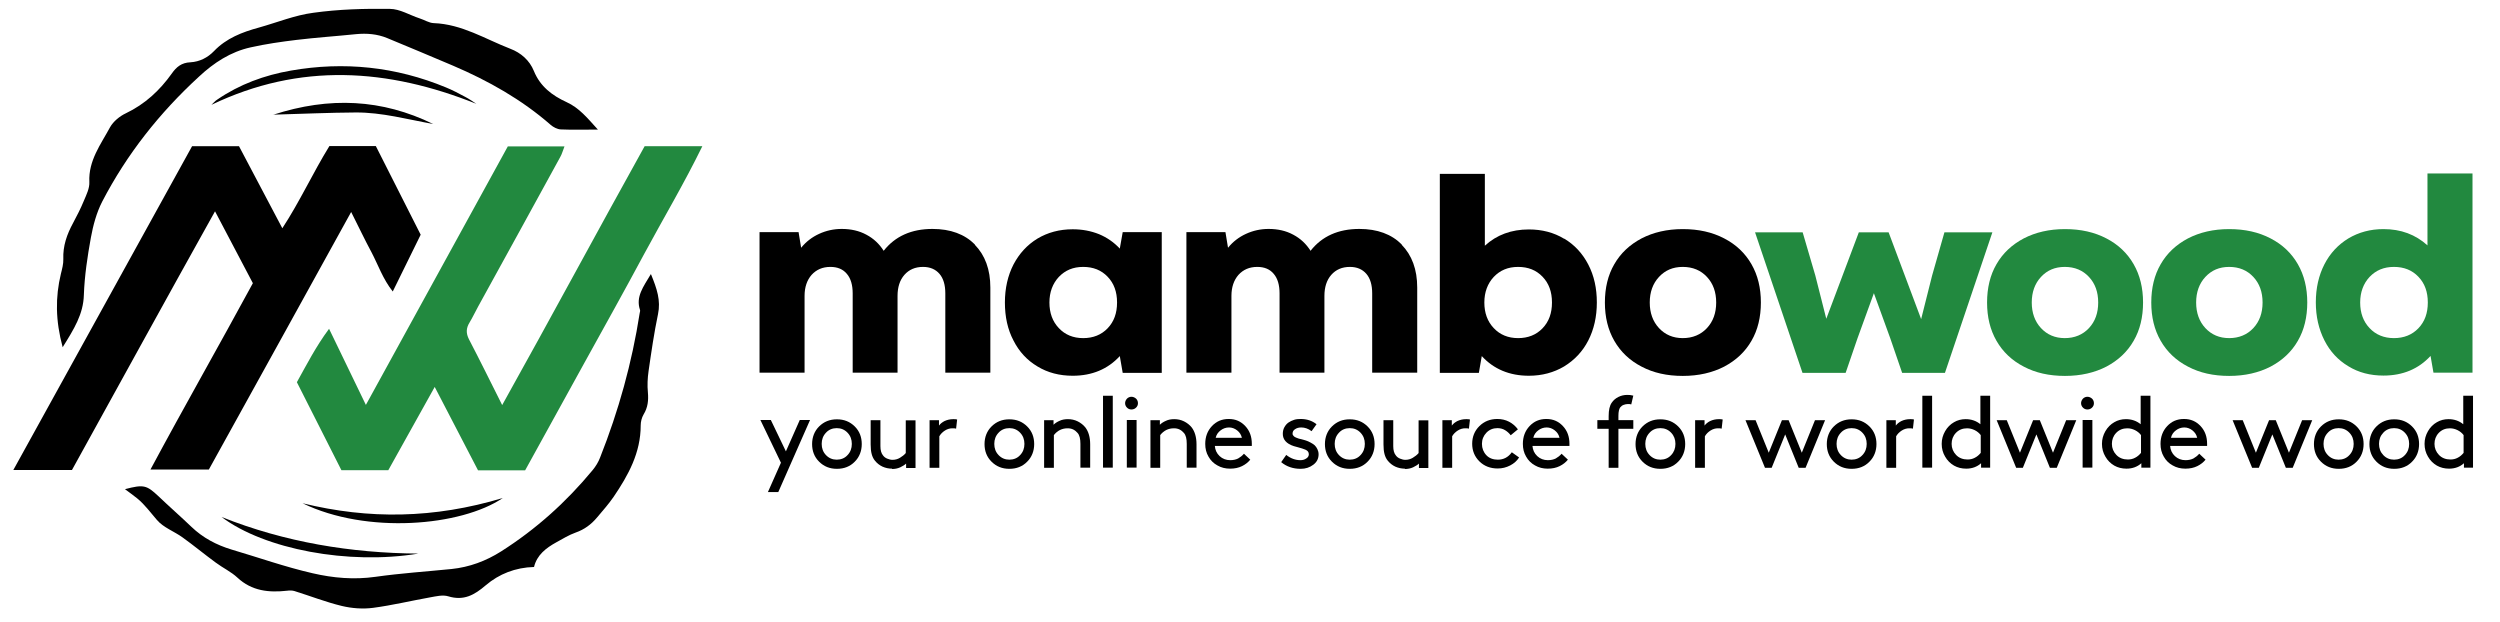 <svg width="563" height="140" viewBox="0 0 563 140" fill="none" xmlns="http://www.w3.org/2000/svg">
<rect width="563" height="140" fill="white"/>
<g clip-path="url(#clip0_110_53)">
<path d="M16.226 105.846H3C16.535 81.335 29.838 57.207 43.257 32.925H53.823C56.946 38.804 60.185 44.951 63.579 51.403C67.55 45.333 70.442 38.957 74.183 32.887H84.633C87.91 39.339 91.265 45.944 94.736 52.854C92.731 56.939 90.687 61.139 88.45 65.644C86.214 62.819 85.173 59.688 83.669 56.825C82.165 54.038 80.815 51.174 79.08 47.738C68.206 67.439 57.679 86.528 47.036 105.732H33.887C41.483 91.567 49.311 77.861 56.946 63.773C54.209 58.581 51.432 53.312 48.424 47.586C37.512 67.133 26.946 86.413 16.226 105.808V105.846Z" fill="black"/>
<path d="M145.212 32.925H158.168C154.003 41.439 149.338 49.265 145.019 57.283C140.623 65.491 136.073 73.623 131.561 81.794C127.127 89.849 122.692 97.867 118.258 105.923H107.654C104.53 99.89 101.33 93.743 97.898 87.139C94.312 93.553 90.918 99.661 87.448 105.884H76.882C73.643 99.47 70.288 92.827 66.856 86.07C69.054 82.137 71.098 78.09 74.106 74.043C76.921 79.847 79.543 85.268 82.396 91.186C93.193 71.485 103.759 52.281 114.363 32.963H127.127C126.741 33.917 126.548 34.719 126.163 35.368C120.031 46.593 113.862 57.779 107.692 69.004C107.037 70.187 106.458 71.447 105.764 72.593C104.954 73.891 104.916 75.036 105.61 76.41C108.078 81.144 110.43 85.917 113.091 91.224C124.042 71.6 134.453 52.205 145.173 32.925H145.212Z" fill="#22893F"/>
<path d="M14.105 78.166C12.486 72.172 12.447 66.904 13.72 61.635C13.99 60.566 14.298 59.421 14.26 58.352C14.144 55.374 15.069 52.778 16.458 50.22C17.345 48.578 18.193 46.898 18.887 45.218C19.465 43.844 20.198 42.393 20.121 40.98C19.89 36.17 22.704 32.505 24.787 28.649C25.519 27.351 26.946 26.167 28.334 25.518C32.653 23.456 35.969 20.364 38.669 16.584C39.71 15.095 40.867 14.103 42.91 14.026C44.915 13.912 46.766 12.995 48.193 11.506C50.969 8.605 54.556 7.23 58.334 6.2C62.422 5.054 66.432 3.413 70.558 2.878C76.304 2.076 82.088 1.924 87.795 2C90.031 2 92.268 3.413 94.504 4.138C95.584 4.482 96.625 5.169 97.666 5.207C104.029 5.436 109.273 8.796 114.903 10.972C117.332 11.888 119.26 13.606 120.224 15.973C121.651 19.486 124.35 21.509 127.589 22.998C130.443 24.296 132.255 26.549 134.646 29.183C131.484 29.183 128.862 29.259 126.278 29.145C125.507 29.107 124.62 28.649 124.003 28.114C117.448 22.387 109.967 18.188 102.024 14.79C97.088 12.69 92.152 10.628 87.178 8.567C84.941 7.65 82.589 7.459 80.198 7.689C75.725 8.147 71.214 8.452 66.779 8.987C63.309 9.407 59.838 9.903 56.445 10.666C51.933 11.659 48.154 14.141 44.838 17.233C35.931 25.404 28.566 34.719 23.013 45.409C21.74 47.891 20.969 50.754 20.468 53.503C19.697 57.741 19.041 62.093 18.887 66.407C18.771 70.76 16.65 74.12 14.105 78.205V78.166Z" fill="black"/>
<path d="M146.6 61.75C147.949 65.033 148.836 67.668 148.181 70.76C147.294 74.998 146.677 79.274 146.06 83.55C145.829 85.154 145.751 86.795 145.906 88.361C146.06 90.155 145.906 91.758 144.942 93.324C144.517 94.049 144.286 94.966 144.286 95.805C144.286 101.952 141.51 106.992 138.194 111.879C137.075 113.52 135.726 115.009 134.453 116.536C133.142 118.102 131.6 119.247 129.633 119.934C128.129 120.469 126.702 121.347 125.314 122.111C122.962 123.409 120.918 124.974 120.263 127.685C116.06 127.799 112.396 129.25 109.389 131.808C106.844 133.984 104.453 135.359 100.944 134.29C99.71 133.908 98.206 134.29 96.895 134.519C92.615 135.282 88.335 136.313 84.016 136.886C81.702 137.191 79.234 137 76.998 136.466C73.373 135.588 69.864 134.213 66.317 133.106C65.815 132.953 65.198 132.953 64.659 133.03C60.571 133.488 56.715 133.106 53.476 130.09C52.049 128.754 50.16 127.876 48.579 126.692C46.072 124.859 43.681 122.874 41.136 121.042C39.247 119.667 36.818 118.827 35.352 117.109C33.887 115.429 32.615 113.635 30.879 112.222C30.031 111.535 29.106 110.886 28.142 110.161C32.383 109.053 33 109.244 35.7 111.764C38.129 114.093 40.674 116.307 43.103 118.636C45.687 121.118 48.733 122.721 52.126 123.752C58.219 125.547 64.234 127.685 70.404 129.097C74.993 130.166 79.736 130.586 84.556 129.899C90.224 129.097 95.97 128.716 101.677 128.143C105.726 127.723 109.427 126.348 112.859 124.172C120.726 119.171 127.551 113.024 133.451 105.885C134.145 105.045 134.762 104.052 135.147 103.021C139.312 92.522 142.32 81.679 144.055 70.531C144.093 70.302 144.209 69.997 144.132 69.806C143.129 66.828 144.865 64.613 146.561 61.75H146.6Z" fill="black"/>
<path d="M107.268 23.38C87.332 15.401 67.589 14.027 47.615 23.609C48.039 23.228 48.425 22.731 48.926 22.426C53.939 18.99 59.569 16.928 65.507 15.897C77.461 13.797 89.144 15.019 100.404 19.677C101.908 20.288 103.335 21.051 104.762 21.815C105.648 22.273 106.458 22.846 107.268 23.38Z" fill="black"/>
<path d="M68.129 113.329C83.052 116.994 97.782 116.803 113.245 112.146C103.836 118.521 82.589 120.354 68.129 113.329Z" fill="black"/>
<path d="M94.234 124.668C78.502 127.265 59.568 123.714 49.89 116.422C64.157 122.111 79.003 124.554 94.234 124.668Z" fill="black"/>
<path d="M61.458 25.862C74.222 21.701 86.06 22.311 97.551 27.924C91.767 26.893 86.021 25.289 80.083 25.328C74.144 25.366 68.168 25.633 61.497 25.824L61.458 25.862Z" fill="black"/>
<path d="M219.518 55.106C221.831 57.473 223.027 60.68 223.027 64.766V83.931H212.885V66.064C212.885 64.193 212.461 62.704 211.574 61.673C210.687 60.642 209.453 60.108 207.872 60.108C206.098 60.108 204.71 60.719 203.669 61.902C202.628 63.086 202.127 64.689 202.127 66.636V83.931H192.024V66.064C192.024 64.193 191.6 62.704 190.713 61.673C189.864 60.642 188.631 60.108 187.011 60.108C185.237 60.108 183.849 60.719 182.769 61.902C181.728 63.086 181.188 64.689 181.188 66.636V83.931H171.047V52.281H179.839L180.417 55.794C181.535 54.419 182.885 53.388 184.466 52.663C186.047 51.938 187.744 51.556 189.556 51.556C191.638 51.556 193.489 51.976 195.109 52.854C196.767 53.732 198.039 54.954 199.003 56.481C201.587 53.197 205.25 51.556 209.993 51.556C214.042 51.556 217.242 52.739 219.556 55.068L219.518 55.106Z" fill="black"/>
<path d="M261.626 52.32V83.97H252.834L252.178 80.191C249.479 83.13 245.932 84.619 241.574 84.619C238.605 84.619 235.944 83.932 233.631 82.519C231.317 81.145 229.505 79.198 228.232 76.678C226.921 74.196 226.304 71.333 226.304 68.126C226.304 64.919 226.96 62.056 228.232 59.574C229.543 57.092 231.317 55.145 233.631 53.733C235.944 52.358 238.566 51.633 241.574 51.633C243.734 51.633 245.7 52.015 247.513 52.74C249.325 53.504 250.867 54.573 252.178 55.985L252.834 52.282H261.626V52.32ZM249.441 73.929C250.867 72.44 251.561 70.531 251.561 68.126C251.561 65.721 250.867 63.812 249.441 62.323C248.014 60.834 246.201 60.108 243.926 60.108C241.651 60.108 239.878 60.872 238.451 62.361C237.063 63.85 236.33 65.797 236.33 68.126C236.33 70.455 237.024 72.402 238.451 73.891C239.839 75.38 241.69 76.144 243.926 76.144C246.163 76.144 248.014 75.418 249.441 73.929Z" fill="black"/>
<path d="M315.649 55.106C317.963 57.473 319.158 60.68 319.158 64.766V83.931H309.017V66.064C309.017 64.193 308.593 62.704 307.706 61.673C306.819 60.642 305.585 60.108 304.004 60.108C302.23 60.108 300.842 60.719 299.801 61.902C298.76 63.086 298.259 64.689 298.259 66.636V83.931H288.156V66.064C288.156 64.193 287.731 62.704 286.845 61.673C285.996 60.642 284.762 60.108 283.143 60.108C281.369 60.108 279.981 60.719 278.901 61.902C277.86 63.086 277.32 64.689 277.32 66.636V83.931H267.179V52.281H275.971L276.549 55.794C277.667 54.419 279.017 53.388 280.598 52.663C282.179 51.938 283.875 51.556 285.688 51.556C287.77 51.556 289.621 51.976 291.241 52.854C292.899 53.732 294.171 54.954 295.135 56.481C297.719 53.197 301.382 51.556 306.125 51.556C310.174 51.556 313.374 52.739 315.688 55.068L315.649 55.106Z" fill="black"/>
<path d="M352.243 53.732C354.557 55.106 356.369 57.053 357.68 59.573C358.991 62.093 359.608 64.918 359.608 68.125C359.608 71.332 358.953 74.195 357.68 76.677C356.408 79.159 354.557 81.106 352.243 82.519C349.929 83.893 347.269 84.618 344.3 84.618C339.942 84.618 336.395 83.129 333.695 80.19L333.04 83.969H324.248V39.148H334.389V55.335C337.05 52.892 340.366 51.67 344.3 51.67C347.269 51.67 349.929 52.357 352.243 53.77V53.732ZM347.384 73.928C348.811 72.439 349.505 70.53 349.505 68.125C349.505 65.72 348.811 63.811 347.384 62.322C345.958 60.833 344.145 60.108 341.87 60.108C339.595 60.108 337.821 60.871 336.395 62.36C335.006 63.849 334.274 65.796 334.274 68.125C334.274 70.454 334.968 72.401 336.395 73.89C337.783 75.379 339.634 76.143 341.87 76.143C344.107 76.143 345.958 75.417 347.384 73.928Z" fill="black"/>
<path d="M369.673 82.557C367.012 81.182 364.968 79.235 363.542 76.754C362.115 74.272 361.421 71.409 361.421 68.125C361.421 64.842 362.115 61.94 363.542 59.497C364.968 57.015 367.012 55.106 369.673 53.694C372.334 52.319 375.418 51.594 378.966 51.594C382.514 51.594 385.598 52.281 388.298 53.694C390.958 55.068 393.002 57.015 394.429 59.497C395.856 61.978 396.55 64.842 396.55 68.125C396.55 71.409 395.856 74.31 394.429 76.754C393.002 79.235 390.958 81.144 388.298 82.557C385.637 83.931 382.514 84.656 378.966 84.656C375.418 84.656 372.334 83.969 369.673 82.557ZM384.403 73.89C385.791 72.401 386.485 70.492 386.485 68.125C386.485 65.758 385.791 63.849 384.403 62.36C383.015 60.871 381.202 60.108 378.966 60.108C376.729 60.108 374.994 60.871 373.606 62.36C372.218 63.849 371.524 65.796 371.524 68.125C371.524 70.454 372.218 72.401 373.606 73.89C374.994 75.379 376.768 76.143 378.966 76.143C381.164 76.143 383.015 75.379 384.403 73.89Z" fill="black"/>
<path d="M437.963 52.319H448.683L438.002 83.969H428.362L425.701 76.219L421.999 66.025L418.297 76.219L415.637 83.969H405.92L395.238 52.319H405.958L408.812 62.055L411.279 71.79L418.606 52.319H425.316L432.642 71.867L435.11 62.055L437.886 52.319H437.963Z" fill="#22893F"/>
<path d="M455.74 82.557C453.079 81.182 451.035 79.235 449.609 76.754C448.182 74.272 447.488 71.409 447.488 68.125C447.488 64.842 448.182 61.94 449.609 59.497C451.035 57.015 453.079 55.106 455.74 53.694C458.4 52.319 461.485 51.594 465.033 51.594C468.58 51.594 471.665 52.281 474.365 53.694C477.025 55.068 479.069 57.015 480.496 59.497C481.922 61.978 482.616 64.842 482.616 68.125C482.616 71.409 481.922 74.31 480.496 76.754C479.069 79.235 477.025 81.144 474.365 82.557C471.704 83.931 468.58 84.656 465.033 84.656C461.485 84.656 458.4 83.969 455.74 82.557ZM470.431 73.89C471.82 72.401 472.514 70.492 472.514 68.125C472.514 65.758 471.82 63.849 470.431 62.36C469.043 60.871 467.231 60.108 464.994 60.108C462.758 60.108 461.023 60.871 459.634 62.36C458.246 63.849 457.552 65.796 457.552 68.125C457.552 70.454 458.246 72.401 459.634 73.89C461.023 75.379 462.796 76.143 464.994 76.143C467.192 76.143 469.043 75.379 470.431 73.89Z" fill="#22893F"/>
<path d="M492.72 82.557C490.059 81.182 488.015 79.235 486.589 76.754C485.162 74.272 484.468 71.409 484.468 68.125C484.468 64.842 485.162 61.94 486.589 59.497C488.015 57.015 490.059 55.106 492.72 53.694C495.38 52.319 498.465 51.594 502.013 51.594C505.56 51.594 508.645 52.281 511.345 53.694C514.005 55.068 516.049 57.015 517.476 59.497C518.902 61.978 519.596 64.842 519.596 68.125C519.596 71.409 518.902 74.31 517.476 76.754C516.049 79.235 514.005 81.144 511.345 82.557C508.684 83.931 505.56 84.656 502.013 84.656C498.465 84.656 495.38 83.969 492.72 82.557ZM507.45 73.89C508.838 72.401 509.532 70.492 509.532 68.125C509.532 65.758 508.838 63.849 507.45 62.36C506.062 60.871 504.249 60.108 502.013 60.108C499.776 60.108 498.041 60.871 496.653 62.36C495.265 63.849 494.571 65.796 494.571 68.125C494.571 70.454 495.265 72.401 496.653 73.89C498.041 75.379 499.815 76.143 502.013 76.143C504.211 76.143 506.062 75.379 507.45 73.89Z" fill="#22893F"/>
<path d="M556.807 39.109V83.931H548.016L547.36 80.152C544.661 83.091 541.113 84.58 536.756 84.58C533.787 84.58 531.126 83.893 528.851 82.481C526.537 81.106 524.725 79.159 523.452 76.639C522.18 74.119 521.524 71.294 521.524 68.087C521.524 64.88 522.18 62.017 523.452 59.535C524.725 57.053 526.537 55.106 528.851 53.694C531.165 52.319 533.787 51.594 536.756 51.594C540.689 51.594 543.967 52.816 546.666 55.259V39.071H556.807V39.109ZM544.622 73.928C546.049 72.439 546.743 70.531 546.743 68.125C546.743 65.72 546.049 63.811 544.622 62.322C543.195 60.833 541.383 60.108 539.108 60.108C536.833 60.108 535.059 60.871 533.632 62.36C532.244 63.849 531.512 65.796 531.512 68.125C531.512 70.454 532.206 72.401 533.632 73.89C535.021 75.379 536.872 76.143 539.108 76.143C541.345 76.143 543.195 75.417 544.622 73.928Z" fill="#22893F"/>
<path d="M175.25 110.809H172.936L175.867 104.204L171.24 94.583H173.592L176.985 101.646L180.109 94.583H182.422L175.289 110.771L175.25 110.809Z" fill="black"/>
<path d="M184.466 103.975C183.387 102.906 182.885 101.57 182.885 100.005C182.885 98.439 183.425 97.065 184.466 96.034C185.546 94.965 186.857 94.431 188.477 94.431C190.096 94.431 191.407 94.965 192.487 96.034C193.567 97.103 194.068 98.439 194.068 100.005C194.068 101.57 193.528 102.945 192.487 103.975C191.446 105.044 190.096 105.579 188.477 105.579C186.857 105.579 185.546 105.044 184.466 103.975ZM186.009 97.447C185.353 98.134 185.045 98.974 185.045 99.967C185.045 100.959 185.353 101.799 186.009 102.486C186.664 103.174 187.474 103.517 188.438 103.517C189.402 103.517 190.25 103.174 190.867 102.486C191.523 101.799 191.831 100.959 191.831 99.967C191.831 98.974 191.523 98.134 190.867 97.447C190.212 96.76 189.402 96.416 188.438 96.416C187.474 96.416 186.626 96.76 186.009 97.447Z" fill="black"/>
<path d="M200.893 105.541C200.122 105.541 199.428 105.388 198.733 105.083C198.078 104.778 197.499 104.319 197.037 103.747C196.69 103.327 196.458 102.83 196.304 102.258C196.15 101.685 196.073 100.96 196.073 100.082V94.622H198.271V100.463C198.271 101.418 198.464 102.105 198.888 102.601C199.119 102.907 199.428 103.136 199.813 103.289C200.199 103.441 200.584 103.556 200.97 103.556C201.587 103.556 202.165 103.403 202.667 103.098C203.168 102.792 203.631 102.449 203.978 102.029V94.66H206.176V105.388H204.055V104.396C203.746 104.701 203.284 104.969 202.744 105.236C202.165 105.503 201.548 105.618 200.893 105.618V105.541Z" fill="black"/>
<path d="M215.546 94.469L215.315 96.531C215.083 96.454 214.814 96.454 214.466 96.454C213.927 96.454 213.348 96.607 212.808 96.951C212.269 97.294 211.844 97.714 211.536 98.249V105.35H209.338V94.622H211.459V95.843C211.767 95.423 212.191 95.08 212.731 94.812C213.31 94.545 213.965 94.393 214.698 94.393C215.006 94.393 215.276 94.393 215.546 94.469Z" fill="black"/>
<path d="M223.297 103.975C222.217 102.906 221.716 101.57 221.716 100.005C221.716 98.439 222.256 97.065 223.297 96.034C224.377 94.965 225.688 94.431 227.307 94.431C228.927 94.431 230.238 94.965 231.317 96.034C232.397 97.103 232.898 98.439 232.898 100.005C232.898 101.57 232.359 102.945 231.317 103.975C230.276 105.044 228.927 105.579 227.307 105.579C225.688 105.579 224.377 105.044 223.297 103.975ZM224.878 97.447C224.222 98.134 223.914 98.974 223.914 99.967C223.914 100.959 224.222 101.799 224.878 102.486C225.533 103.174 226.343 103.517 227.307 103.517C228.271 103.517 229.119 103.174 229.736 102.486C230.392 101.799 230.7 100.959 230.7 99.967C230.7 98.974 230.392 98.134 229.736 97.447C229.081 96.76 228.271 96.416 227.307 96.416C226.343 96.416 225.495 96.76 224.878 97.447Z" fill="black"/>
<path d="M237.256 94.622V95.653C237.603 95.309 238.065 95.003 238.605 94.774C239.145 94.507 239.801 94.393 240.495 94.393C241.266 94.393 241.999 94.545 242.693 94.889C243.387 95.233 243.965 95.691 244.428 96.263C245.122 97.18 245.508 98.439 245.508 100.081V105.312H243.31V99.967C243.31 98.821 243.117 97.981 242.654 97.485C242.384 97.18 242.076 96.912 241.69 96.722C241.304 96.531 240.88 96.454 240.418 96.454C239.184 96.454 238.142 96.951 237.333 97.981V105.35H235.135V94.622H237.256Z" fill="black"/>
<path d="M248.399 105.312V89.124H250.597V105.312H248.399Z" fill="black"/>
<path d="M253.798 91.796C253.528 91.529 253.374 91.185 253.374 90.803C253.374 90.421 253.528 90.078 253.798 89.772C254.068 89.505 254.415 89.353 254.801 89.353C255.186 89.353 255.533 89.505 255.842 89.772C256.112 90.04 256.266 90.383 256.266 90.803C256.266 91.223 256.112 91.529 255.842 91.796C255.572 92.063 255.225 92.216 254.801 92.216C254.377 92.216 254.068 92.063 253.798 91.796ZM253.76 105.311V94.583H255.958V105.311H253.76Z" fill="black"/>
<path d="M261.202 94.622V95.653C261.549 95.309 262.012 95.003 262.551 94.774C263.091 94.507 263.747 94.393 264.441 94.393C265.212 94.393 265.945 94.545 266.639 94.889C267.333 95.233 267.911 95.691 268.374 96.263C269.068 97.18 269.454 98.439 269.454 100.081V105.312H267.256V99.967C267.256 98.821 267.063 97.981 266.6 97.485C266.33 97.18 266.022 96.912 265.636 96.722C265.251 96.531 264.827 96.454 264.364 96.454C263.13 96.454 262.089 96.951 261.279 97.981V105.35H259.081V94.622H261.202Z" fill="black"/>
<path d="M281.909 100.425H273.58C273.657 101.341 274.004 102.105 274.659 102.716C275.315 103.326 276.125 103.632 277.05 103.632C277.783 103.632 278.361 103.479 278.824 103.25C279.287 102.983 279.75 102.639 280.135 102.181L281.562 103.517C281.099 104.09 280.482 104.586 279.711 104.968C278.94 105.35 278.053 105.541 277.012 105.541C275.971 105.541 275.007 105.312 274.158 104.815C273.31 104.357 272.616 103.67 272.153 102.83C271.652 101.99 271.42 101.036 271.42 99.967C271.42 98.363 271.922 97.027 272.924 95.958C273.927 94.889 275.161 94.355 276.703 94.355C278.246 94.355 279.441 94.889 280.444 95.958C281.446 97.027 281.909 98.363 281.909 99.929C281.909 100.081 281.909 100.234 281.909 100.387V100.425ZM276.78 96.263C276.086 96.263 275.431 96.493 274.891 96.912C274.312 97.332 273.927 97.905 273.773 98.592H279.672C279.518 97.905 279.171 97.371 278.593 96.912C278.053 96.493 277.436 96.263 276.78 96.263Z" fill="black"/>
<path d="M288.541 104.052L289.659 102.448C290.662 103.25 291.742 103.632 292.86 103.632C293.361 103.632 293.785 103.517 294.171 103.25C294.556 103.021 294.749 102.677 294.749 102.296C294.749 102.067 294.672 101.838 294.556 101.685C294.441 101.532 294.248 101.379 293.978 101.265C293.708 101.15 293.477 101.074 293.245 100.998C293.014 100.921 292.706 100.845 292.32 100.73C291.934 100.616 291.626 100.539 291.356 100.463C289.698 99.929 288.888 98.974 288.888 97.714C288.888 97.141 289.004 96.645 289.235 96.225C289.466 95.805 289.775 95.424 290.161 95.156C290.546 94.889 290.97 94.698 291.433 94.545C291.896 94.393 292.397 94.355 292.898 94.355C294.287 94.355 295.482 94.736 296.484 95.538L295.366 97.103C294.634 96.531 293.824 96.263 293.053 96.263C292.513 96.263 292.05 96.378 291.664 96.645C291.279 96.874 291.086 97.218 291.086 97.638C291.086 97.791 291.086 97.905 291.202 98.02C291.279 98.134 291.356 98.249 291.472 98.325C291.587 98.401 291.703 98.478 291.896 98.554C292.089 98.63 292.243 98.707 292.397 98.745C292.551 98.783 292.744 98.86 293.014 98.898C293.4 99.012 293.785 99.089 294.094 99.203C294.402 99.318 294.749 99.432 295.135 99.661C295.52 99.852 295.829 100.081 296.06 100.272C296.292 100.501 296.523 100.807 296.677 101.15C296.832 101.494 296.947 101.876 296.947 102.296C296.947 103.288 296.562 104.052 295.752 104.663C294.942 105.274 294.017 105.579 292.898 105.579C291.202 105.579 289.736 105.083 288.541 104.09V104.052Z" fill="black"/>
<path d="M299.955 103.975C298.875 102.906 298.374 101.57 298.374 100.005C298.374 98.439 298.914 97.065 299.955 96.034C301.035 94.965 302.346 94.431 303.965 94.431C305.585 94.431 306.896 94.965 307.976 96.034C309.055 97.103 309.557 98.439 309.557 100.005C309.557 101.57 309.017 102.945 307.976 103.975C306.934 105.044 305.585 105.579 303.965 105.579C302.346 105.579 301.035 105.044 299.955 103.975ZM301.536 97.447C300.88 98.134 300.572 98.974 300.572 99.967C300.572 100.959 300.88 101.799 301.536 102.486C302.192 103.174 303.001 103.517 303.965 103.517C304.929 103.517 305.778 103.174 306.395 102.486C307.05 101.799 307.359 100.959 307.359 99.967C307.359 98.974 307.05 98.134 306.395 97.447C305.739 96.76 304.929 96.416 303.965 96.416C303.001 96.416 302.153 96.76 301.536 97.447Z" fill="black"/>
<path d="M316.382 105.541C315.611 105.541 314.917 105.388 314.223 105.083C313.567 104.778 312.989 104.319 312.526 103.747C312.179 103.327 311.948 102.83 311.793 102.258C311.639 101.685 311.562 100.96 311.562 100.082V94.622H313.76V100.463C313.76 101.418 313.953 102.105 314.377 102.601C314.608 102.907 314.917 103.136 315.302 103.289C315.688 103.441 316.074 103.556 316.459 103.556C317.076 103.556 317.655 103.403 318.156 103.098C318.657 102.792 319.12 102.449 319.467 102.029V94.66H321.665V105.388H319.544V104.396C319.236 104.701 318.773 104.969 318.233 105.236C317.655 105.503 317.038 105.618 316.382 105.618V105.541Z" fill="black"/>
<path d="M331.035 94.469L330.804 96.531C330.572 96.454 330.302 96.454 329.955 96.454C329.415 96.454 328.837 96.607 328.297 96.951C327.757 97.294 327.333 97.714 327.025 98.249V105.35H324.827V94.622H326.948V95.843C327.256 95.423 327.68 95.08 328.22 94.812C328.798 94.545 329.454 94.393 330.187 94.393C330.495 94.393 330.765 94.393 331.035 94.469Z" fill="black"/>
<path d="M340.444 101.838L342.102 103.021C341.639 103.746 340.983 104.357 340.097 104.815C339.21 105.274 338.284 105.503 337.282 105.503C335.624 105.503 334.235 104.968 333.156 103.899C332.076 102.83 331.536 101.494 331.536 99.929C331.536 98.363 332.076 97.027 333.156 95.958C334.235 94.889 335.585 94.355 337.205 94.355C338.13 94.355 339.017 94.545 339.827 94.965C340.636 95.385 341.292 95.958 341.832 96.683L340.212 98.02C339.865 97.561 339.441 97.18 338.94 96.874C338.439 96.569 337.86 96.416 337.205 96.416C336.241 96.416 335.392 96.76 334.737 97.447C334.081 98.134 333.734 98.974 333.734 99.967C333.734 100.959 334.081 101.838 334.737 102.525C335.392 103.212 336.279 103.517 337.32 103.517C338.593 103.517 339.634 102.983 340.444 101.876V101.838Z" fill="black"/>
<path d="M353.439 100.425H345.11C345.187 101.341 345.534 102.105 346.189 102.716C346.845 103.326 347.655 103.632 348.58 103.632C349.313 103.632 349.891 103.479 350.354 103.25C350.817 102.983 351.279 102.639 351.665 102.181L353.092 103.517C352.629 104.09 352.012 104.586 351.241 104.968C350.469 105.35 349.583 105.541 348.541 105.541C347.5 105.541 346.536 105.312 345.688 104.815C344.84 104.357 344.146 103.67 343.683 102.83C343.182 101.99 342.95 101.036 342.95 99.967C342.95 98.363 343.451 97.027 344.454 95.958C345.457 94.889 346.691 94.355 348.233 94.355C349.775 94.355 350.971 94.889 351.973 95.958C352.976 97.027 353.439 98.363 353.439 99.929C353.439 100.081 353.439 100.234 353.439 100.387V100.425ZM348.31 96.263C347.616 96.263 346.96 96.493 346.421 96.912C345.842 97.332 345.457 97.905 345.302 98.592H351.202C351.048 97.905 350.701 97.371 350.122 96.912C349.583 96.493 348.966 96.263 348.31 96.263Z" fill="black"/>
<path d="M367.822 89.085L367.359 91.071C367.166 90.994 366.896 90.994 366.549 90.994C366.241 90.994 365.932 91.071 365.624 91.185C365.315 91.3 365.084 91.491 364.891 91.72C364.621 92.063 364.467 92.712 364.467 93.629V94.621H367.822V96.568H364.467V105.349H362.269V96.568H359.724V94.621H362.269V93.705C362.269 92.331 362.5 91.338 362.963 90.689C363.349 90.116 363.85 89.696 364.467 89.391C365.084 89.085 365.74 88.933 366.472 88.933C366.935 88.933 367.398 88.971 367.745 89.085H367.822Z" fill="black"/>
<path d="M369.904 103.975C368.825 102.906 368.323 101.57 368.323 100.005C368.323 98.439 368.863 97.065 369.904 96.034C370.984 94.965 372.295 94.431 373.915 94.431C375.534 94.431 376.845 94.965 377.925 96.034C379.005 97.103 379.506 98.439 379.506 100.005C379.506 101.57 378.966 102.945 377.925 103.975C376.884 105.044 375.534 105.579 373.915 105.579C372.295 105.579 370.984 105.044 369.904 103.975ZM371.485 97.447C370.83 98.134 370.521 98.974 370.521 99.967C370.521 100.959 370.83 101.799 371.485 102.486C372.141 103.174 372.951 103.517 373.915 103.517C374.879 103.517 375.727 103.174 376.344 102.486C376.999 101.799 377.308 100.959 377.308 99.967C377.308 98.974 376.999 98.134 376.344 97.447C375.688 96.76 374.879 96.416 373.915 96.416C372.951 96.416 372.102 96.76 371.485 97.447Z" fill="black"/>
<path d="M387.95 94.469L387.719 96.531C387.488 96.454 387.218 96.454 386.871 96.454C386.331 96.454 385.752 96.607 385.213 96.951C384.673 97.294 384.249 97.714 383.94 98.249V105.35H381.742V94.622H383.863V95.843C384.171 95.423 384.596 95.08 385.136 94.812C385.714 94.545 386.369 94.393 387.102 94.393C387.411 94.393 387.681 94.393 387.95 94.469Z" fill="black"/>
<path d="M401.292 94.622H402.796L405.766 101.952L408.735 94.622H411.01L406.614 105.35H405.071L402.025 97.829L398.979 105.35H397.475L393.079 94.622H395.354L398.323 101.952L401.292 94.622Z" fill="black"/>
<path d="M412.976 103.975C411.897 102.906 411.396 101.57 411.396 100.005C411.396 98.439 411.935 97.065 412.976 96.034C414.056 94.965 415.367 94.431 416.987 94.431C418.606 94.431 419.917 94.965 420.997 96.034C422.077 97.103 422.578 98.439 422.578 100.005C422.578 101.57 422.038 102.945 420.997 103.975C419.956 105.044 418.606 105.579 416.987 105.579C415.367 105.579 414.056 105.044 412.976 103.975ZM414.557 97.447C413.902 98.134 413.593 98.974 413.593 99.967C413.593 100.959 413.902 101.799 414.557 102.486C415.213 103.174 416.023 103.517 416.987 103.517C417.951 103.517 418.799 103.174 419.416 102.486C420.072 101.799 420.38 100.959 420.38 99.967C420.38 98.974 420.072 98.134 419.416 97.447C418.761 96.76 417.951 96.416 416.987 96.416C416.023 96.416 415.174 96.76 414.557 97.447Z" fill="black"/>
<path d="M431.023 94.469L430.791 96.531C430.56 96.454 430.29 96.454 429.943 96.454C429.403 96.454 428.825 96.607 428.285 96.951C427.745 97.294 427.321 97.714 427.012 98.249V105.35H424.814V94.622H426.935V95.843C427.244 95.423 427.668 95.08 428.208 94.812C428.786 94.545 429.442 94.393 430.174 94.393C430.483 94.393 430.753 94.393 431.023 94.469Z" fill="black"/>
<path d="M432.912 105.312V89.124H435.11V105.312H432.912Z" fill="black"/>
<path d="M446.138 105.312V104.319C445.252 105.121 444.133 105.541 442.784 105.541C441.781 105.541 440.856 105.312 440.046 104.854C439.198 104.357 438.542 103.708 438.041 102.83C437.539 101.99 437.27 101.036 437.27 99.967C437.27 98.898 437.539 97.981 438.041 97.103C438.542 96.225 439.236 95.538 440.046 95.08C440.817 94.622 441.704 94.393 442.668 94.393C443.94 94.393 445.059 94.775 445.984 95.538V89.124H448.182V105.312H446.061H446.138ZM446.061 101.99V97.981C445.714 97.523 445.252 97.142 444.712 96.874C444.172 96.607 443.593 96.454 442.976 96.454C441.974 96.454 441.126 96.798 440.47 97.485C439.815 98.172 439.506 99.012 439.506 99.967C439.506 100.921 439.853 101.761 440.509 102.448C441.164 103.136 442.051 103.479 443.092 103.479C443.671 103.479 444.21 103.365 444.712 103.097C445.252 102.83 445.676 102.448 446.061 101.99Z" fill="black"/>
<path d="M457.861 94.622H459.365L462.334 101.952L465.303 94.622H467.578L463.182 105.35H461.64L458.594 97.829L455.547 105.35H454.043L449.647 94.622H451.923L454.892 101.952L457.861 94.622Z" fill="black"/>
<path d="M469.082 91.796C468.812 91.529 468.658 91.185 468.658 90.803C468.658 90.421 468.812 90.078 469.082 89.772C469.352 89.505 469.699 89.353 470.084 89.353C470.47 89.353 470.817 89.505 471.126 89.772C471.396 90.04 471.55 90.383 471.55 90.803C471.55 91.223 471.396 91.529 471.126 91.796C470.856 92.063 470.509 92.216 470.084 92.216C469.66 92.216 469.352 92.063 469.082 91.796ZM469.005 105.311V94.583H471.203V105.311H469.005Z" fill="black"/>
<path d="M482.231 105.312V104.319C481.344 105.121 480.226 105.541 478.876 105.541C477.874 105.541 476.948 105.312 476.139 104.854C475.29 104.357 474.635 103.708 474.134 102.83C473.632 101.99 473.362 101.036 473.362 99.967C473.362 98.898 473.632 97.981 474.134 97.103C474.635 96.225 475.329 95.538 476.139 95.08C476.91 94.622 477.797 94.393 478.761 94.393C480.033 94.393 481.152 94.775 482.077 95.538V89.124H484.275V105.312H482.154H482.231ZM482.154 101.99V97.981C481.807 97.523 481.344 97.142 480.804 96.874C480.265 96.607 479.686 96.454 479.069 96.454C478.067 96.454 477.218 96.798 476.563 97.485C475.907 98.172 475.599 99.012 475.599 99.967C475.599 100.921 475.946 101.761 476.601 102.448C477.257 103.136 478.144 103.479 479.185 103.479C479.763 103.479 480.303 103.365 480.804 103.097C481.344 102.83 481.769 102.448 482.154 101.99Z" fill="black"/>
<path d="M497.038 100.425H488.709C488.786 101.341 489.133 102.105 489.789 102.716C490.444 103.326 491.254 103.632 492.18 103.632C492.912 103.632 493.491 103.479 493.953 103.25C494.416 102.983 494.879 102.639 495.265 102.181L496.691 103.517C496.229 104.09 495.612 104.586 494.84 104.968C494.069 105.35 493.182 105.541 492.141 105.541C491.1 105.541 490.136 105.312 489.288 104.815C488.439 104.357 487.745 103.67 487.282 102.83C486.781 101.99 486.55 101.036 486.55 99.967C486.55 98.363 487.051 97.027 488.054 95.958C489.056 94.889 490.29 94.355 491.833 94.355C493.375 94.355 494.57 94.889 495.573 95.958C496.576 97.027 497.038 98.363 497.038 99.929C497.038 100.081 497.038 100.234 497.038 100.387V100.425ZM491.91 96.263C491.216 96.263 490.56 96.493 490.02 96.912C489.442 97.332 489.056 97.905 488.902 98.592H494.802C494.648 97.905 494.3 97.371 493.722 96.912C493.182 96.493 492.565 96.263 491.91 96.263Z" fill="black"/>
<path d="M510.997 94.622H512.501L515.47 101.952L518.439 94.622H520.714L516.318 105.35H514.776L511.73 97.829L508.683 105.35H507.18L502.784 94.622H505.059L508.028 101.952L510.997 94.622Z" fill="black"/>
<path d="M522.681 103.975C521.601 102.906 521.1 101.57 521.1 100.005C521.1 98.439 521.64 97.065 522.681 96.034C523.761 94.965 525.072 94.431 526.691 94.431C528.311 94.431 529.622 94.965 530.702 96.034C531.781 97.103 532.283 98.439 532.283 100.005C532.283 101.57 531.743 102.945 530.702 103.975C529.661 105.044 528.311 105.579 526.691 105.579C525.072 105.579 523.761 105.044 522.681 103.975ZM524.223 97.447C523.568 98.134 523.259 98.974 523.259 99.967C523.259 100.959 523.568 101.799 524.223 102.486C524.879 103.174 525.689 103.517 526.653 103.517C527.617 103.517 528.465 103.174 529.082 102.486C529.738 101.799 530.046 100.959 530.046 99.967C530.046 98.974 529.738 98.134 529.082 97.447C528.427 96.76 527.617 96.416 526.653 96.416C525.689 96.416 524.84 96.76 524.223 97.447Z" fill="black"/>
<path d="M535.175 103.975C534.095 102.906 533.594 101.57 533.594 100.005C533.594 98.439 534.134 97.065 535.175 96.034C536.254 94.965 537.565 94.431 539.185 94.431C540.805 94.431 542.116 94.965 543.195 96.034C544.275 97.103 544.776 98.439 544.776 100.005C544.776 101.57 544.236 102.945 543.195 103.975C542.154 105.044 540.805 105.579 539.185 105.579C537.565 105.579 536.254 105.044 535.175 103.975ZM536.717 97.447C536.062 98.134 535.753 98.974 535.753 99.967C535.753 100.959 536.062 101.799 536.717 102.486C537.373 103.174 538.182 103.517 539.146 103.517C540.11 103.517 540.959 103.174 541.576 102.486C542.231 101.799 542.54 100.959 542.54 99.967C542.54 98.974 542.231 98.134 541.576 97.447C540.92 96.76 540.11 96.416 539.146 96.416C538.182 96.416 537.334 96.76 536.717 97.447Z" fill="black"/>
<path d="M554.879 105.312V104.319C553.992 105.121 552.874 105.541 551.524 105.541C550.522 105.541 549.596 105.312 548.787 104.854C547.938 104.357 547.283 103.708 546.781 102.83C546.28 101.99 546.01 101.036 546.01 99.967C546.01 98.898 546.28 97.981 546.781 97.103C547.283 96.225 547.977 95.538 548.787 95.08C549.558 94.622 550.445 94.393 551.409 94.393C552.681 94.393 553.799 94.775 554.725 95.538V89.124H556.923V105.312H554.802H554.879ZM554.802 101.99V97.981C554.455 97.523 553.992 97.142 553.452 96.874C552.913 96.607 552.334 96.454 551.717 96.454C550.715 96.454 549.866 96.798 549.211 97.485C548.555 98.172 548.247 99.012 548.247 99.967C548.247 100.921 548.594 101.761 549.249 102.448C549.905 103.136 550.792 103.479 551.833 103.479C552.411 103.479 552.951 103.365 553.452 103.097C553.992 102.83 554.416 102.448 554.802 101.99Z" fill="black"/>
</g>
<defs>
<clipPath id="clip0_110_53">
<rect width="554" height="135" fill="white" transform="translate(3 2)"/>
</clipPath>
</defs>
</svg>
